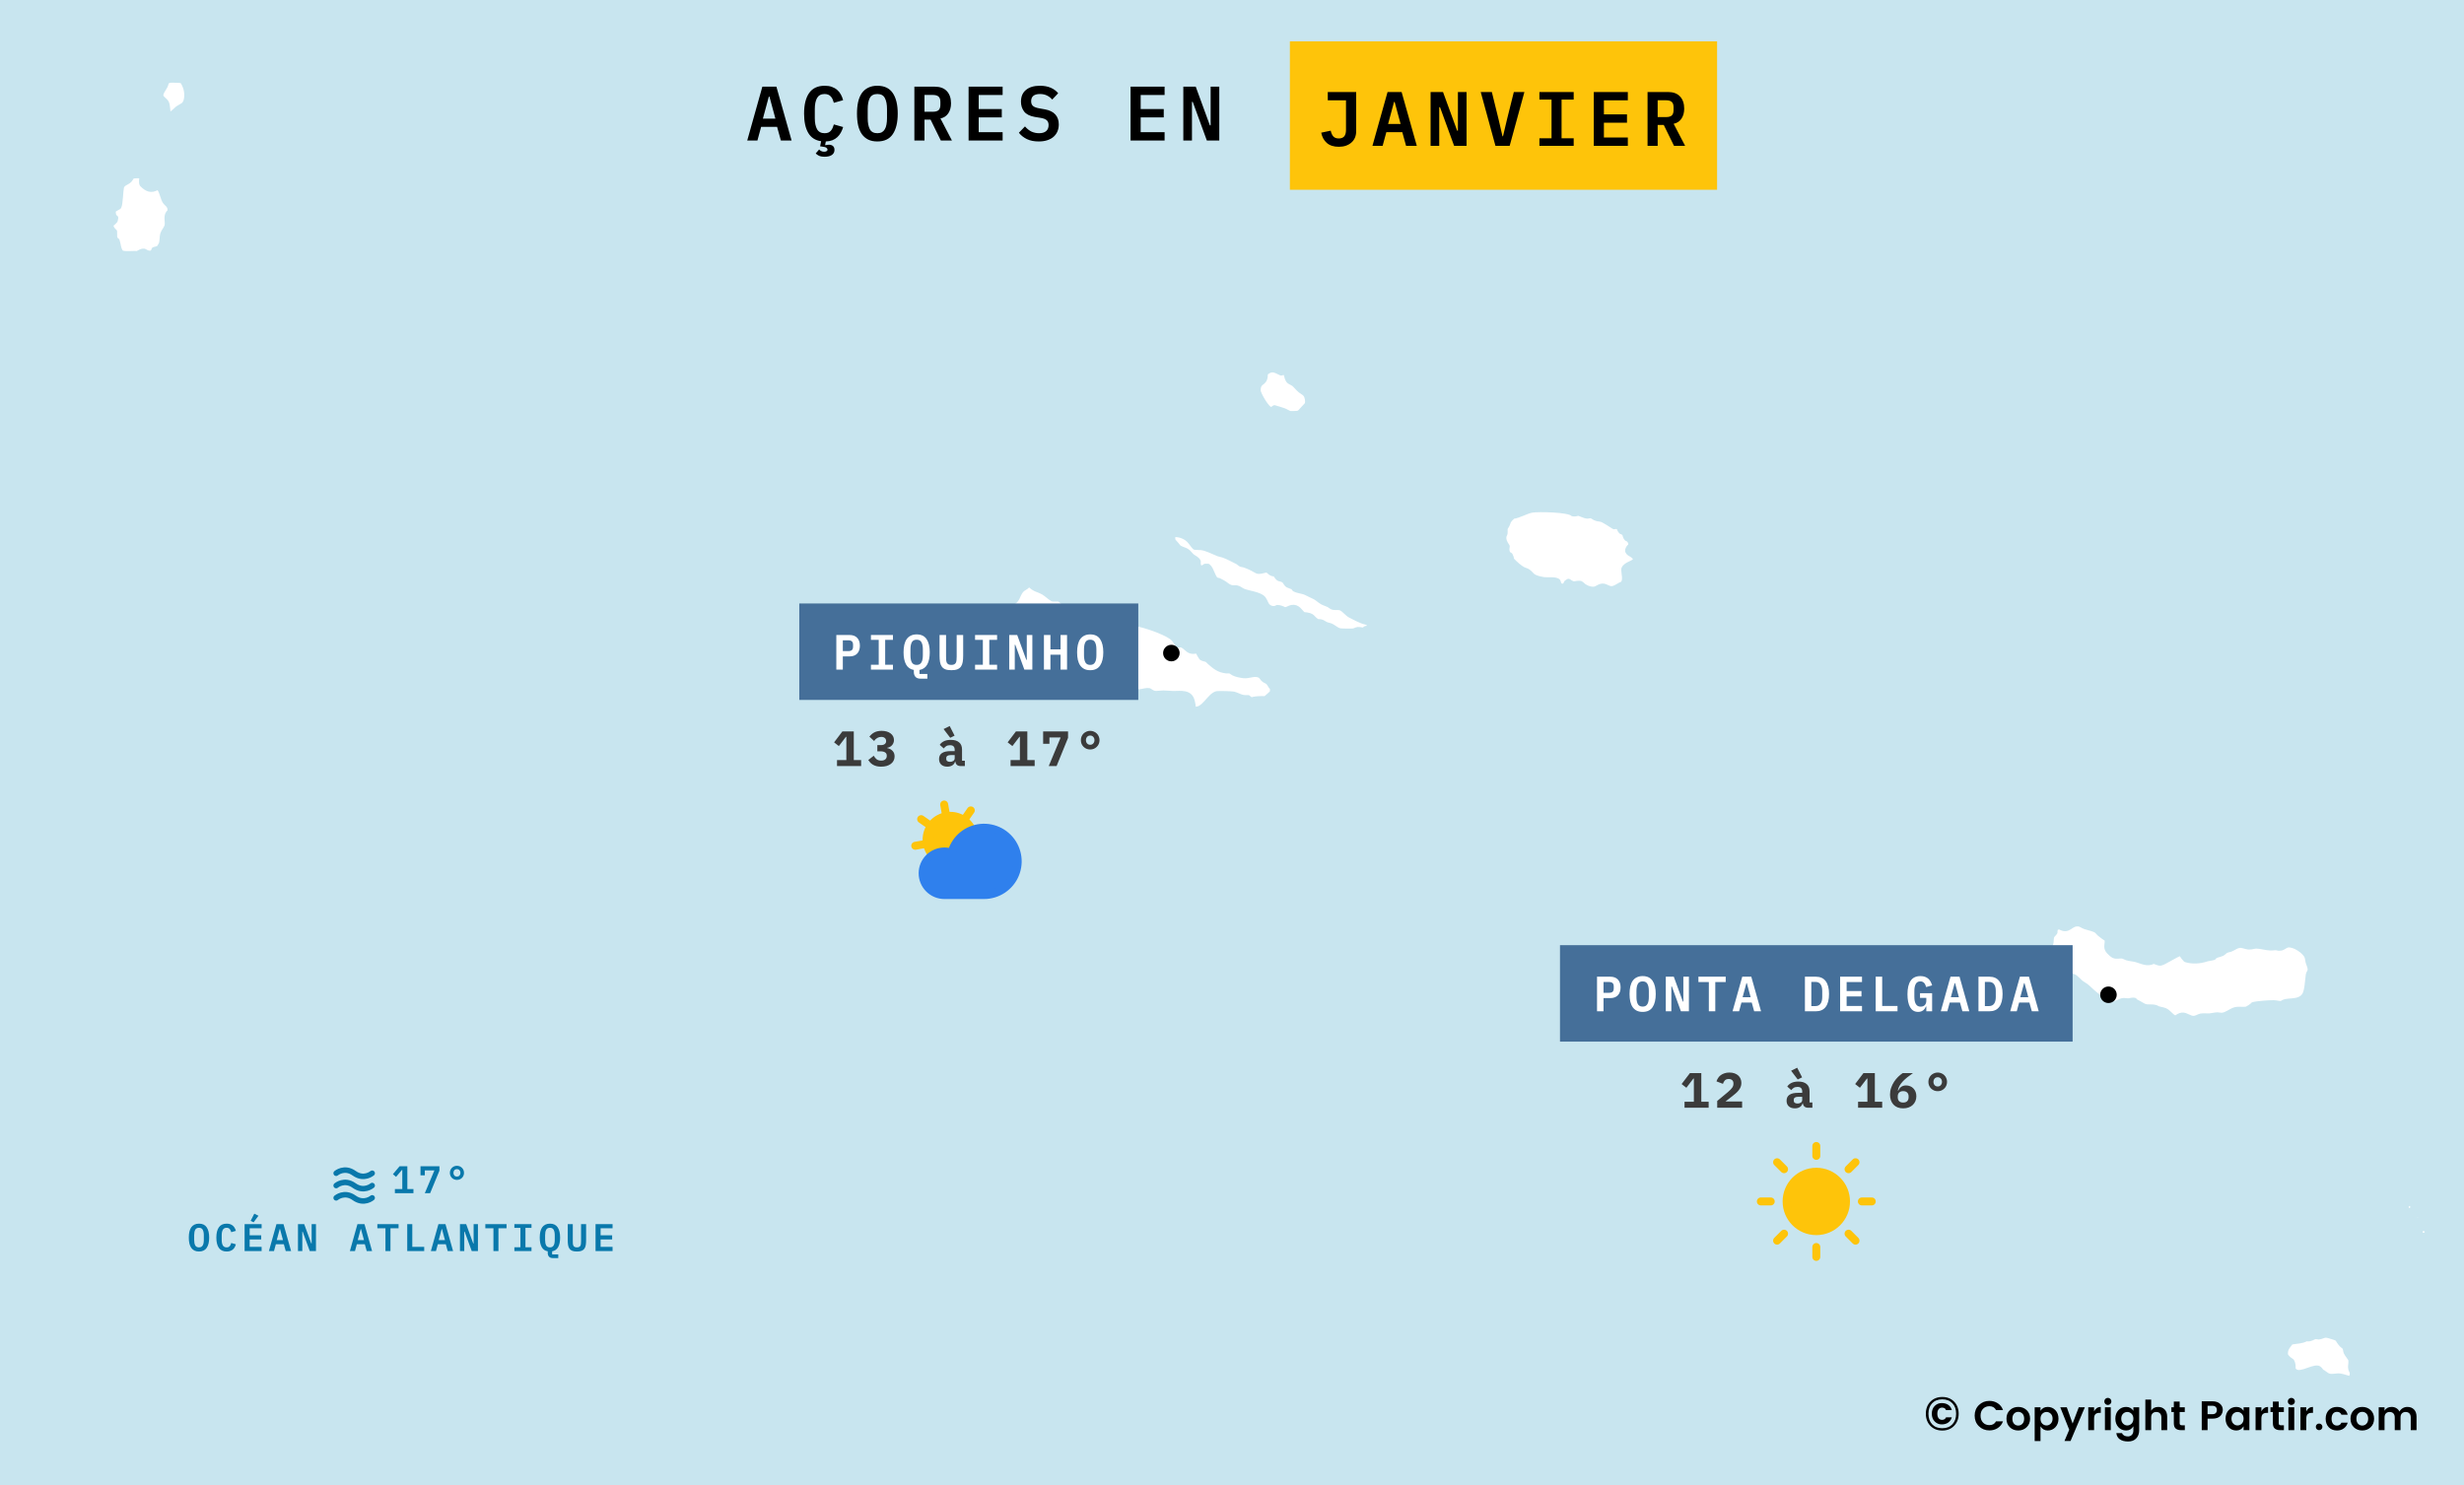 <svg width="894" height="539" viewBox="0 0 894 539" fill="none" xmlns="http://www.w3.org/2000/svg">
<rect x="0" y="0" width="894" height="539" fill="#333333" stroke="none"/>
<g clip-path="url(#clip0_3788_32976)">
<path d="M894 0H0V539H894V0Z" fill="#C8E5EF"/>
<path fill-rule="evenodd" clip-rule="evenodd" d="M829.148 491.779C829.679 492.728 830.494 493.462 831.429 494.002C831.899 494.719 832.001 495.896 831.885 496.72C833.46 500.276 838.646 496.051 841.045 496.572C841.459 496.741 841.962 497.287 842.109 497.708C843.113 498.158 843.937 499.142 844.959 499.437C846.28 499.819 847.702 499.237 849.065 499.437C850.231 499.609 851.483 500.134 852.675 500.376L853.283 499.833C853.48 499.27 853.585 498.551 853.55 497.955C852.389 496.196 853.232 495.276 853.017 493.558C852.928 492.839 851.615 491.52 851.307 490.741C851.088 490.189 851.131 489.507 850.813 488.963C850.531 488.48 849.981 488.261 849.635 487.876C847.778 485.808 849.111 485.837 845.834 484.911C845.208 484.734 844.597 484.483 843.933 484.467C842.931 484.441 842.179 485.084 841.235 485.109C840.928 485.117 840.548 484.936 840.246 484.961C839.019 485.062 838.512 486.062 836.674 485.751C835.539 486.614 832.664 486.661 831.163 486.986C829.867 488.753 828.967 489.426 829.148 491.779Z" fill="white" stroke="#C8E5EF" stroke-width="1.984" stroke-miterlimit="3.864" stroke-linejoin="round"/>
<path fill-rule="evenodd" clip-rule="evenodd" d="M745.984 336.486C745.654 336.919 745.476 337.783 745.528 338.314C745.249 338.771 744.694 339.177 744.464 339.598C743.981 340.483 744.283 341.674 743.969 342.563C743.912 342.727 743.563 343.073 743.475 343.255C742.743 344.778 743.416 346.23 744.045 347.652C745.831 348.771 747.238 350.657 748.797 352.05C749.545 352.719 750.482 353.561 751.343 354.075C751.8 354.348 752.49 354.462 752.902 354.767C753.487 355.202 754.12 355.94 754.688 356.447C755.478 357.153 756.537 357.611 757.31 358.325C759.37 360.225 762.55 363.265 765.254 364.106C767.667 364.856 769.043 363.248 770.385 363.167C771.036 363.127 771.759 363.335 772.4 363.266C773.128 363.187 773.614 362.919 774.414 363.068C774.786 363.619 775.441 363.856 776.01 364.138C776.984 364.62 777.685 365.302 778.823 365.44C779.881 365.567 781.101 365.38 782.13 365.687C782.386 365.763 782.636 365.99 782.89 366.082C783.744 366.392 784.7 366.445 785.551 366.823C786.897 367.422 788.123 369.47 789.465 369.59C790.051 369.08 790.883 368.54 791.67 368.453C793.231 368.281 794.364 369.763 796.041 369.639C796.96 369.572 797.686 368.987 798.549 368.799L799.234 368.734C800.006 368.659 800.795 368.809 801.59 368.75C802.356 368.694 803.078 368.493 803.833 368.421L804.517 368.355C805.081 368.37 805.589 368.538 806.189 368.503C807.839 368.406 809.193 367.103 810.712 366.576C812.065 366.107 813.519 366.504 814.893 366.329C815.427 366.261 817.207 365.117 817.515 364.649C818.889 364.249 823.521 363.922 824.965 363.957C826.007 363.982 826.931 364.362 828.006 364.204C829.446 362.592 834.107 364.33 836.178 361.19C837.167 359.69 837.311 355.639 837.584 353.746C837.684 353.054 838.286 352.683 838.268 351.753C838.253 350.938 837.728 349.876 837.508 349.085C837.343 348.492 837.34 347.777 837.128 347.208C836.336 345.086 832.326 342.506 830.058 342.86C829.262 342.984 828.48 343.713 827.778 343.946L827.119 344.013C826.681 344.056 826.896 344.073 826.473 343.963C825.495 343.709 824.787 343.97 823.825 343.946C822.159 343.906 820.454 343.302 818.77 343.255C817.859 343.229 816.983 343.623 816.071 343.601C814.714 343.568 813.62 342.763 812.232 343.057C811.143 343.288 810.2 344.066 809.192 344.441C808.806 344.584 808.396 344.59 808.001 344.754L807.443 344.984C806.996 345.275 806.715 345.699 806.189 345.972C805.247 346.463 803.733 346.425 803.148 347.405C802.255 347.697 801.293 347.712 800.412 347.998C798.069 348.759 795.48 348.925 793.076 348.196C792.566 347.563 791.878 346.984 791.67 346.17L790.681 346.022C789.172 346.58 784.829 349.336 783.954 349.431C782.934 349.541 782.169 348.78 781.141 348.789C779.258 350.006 776.933 348.685 775.098 348.196C773.976 347.897 772.757 347.85 771.64 347.504C771.111 347.34 770.52 346.919 769.967 346.862C768.983 346.759 767.923 347.156 766.926 346.713C766.456 346.505 765.541 345.629 765.178 345.231C763.751 343.661 765.014 342.404 764.494 340.735C763.623 340.18 762.624 339.473 761.834 338.808C761.441 338.478 761.101 337.959 760.693 337.672C759.668 336.948 757.67 336.623 756.474 336.189C755.624 335.881 754.968 335.251 754.004 335.201C750.95 335.042 750.626 338.274 747.352 336.288L745.984 336.486Z" fill="white" stroke="#C8E5EF" stroke-width="1.984" stroke-miterlimit="3.864" stroke-linejoin="round"/>
<path fill-rule="evenodd" clip-rule="evenodd" d="M546.783 198.289C546.533 199.412 546.614 201.034 547.885 201.5C548.166 201.993 548.36 202.667 548.417 203.229C549.536 204.432 551.36 206.169 552.864 206.836C553.449 207.097 553.861 207.143 554.422 207.528C555.123 208.009 555.596 208.762 556.247 209.208C557.218 209.875 558.793 210.182 559.933 210.394C561.186 210.627 564.439 210.141 565.255 211.036C565.374 211.543 565.571 212.046 565.787 212.519C566.302 212.746 567.055 212.841 567.611 212.766C567.96 212.458 568.257 211.911 568.409 211.481L569.093 211.036C571.357 212.672 571.337 211.555 573.388 211.777C573.922 212.052 574.219 212.499 574.681 212.815C575.795 213.58 577.657 214.207 578.938 213.754C579.755 213.464 580.443 212.812 581.332 212.766C582.702 212.694 583.456 213.77 584.753 213.704C586.247 213.628 587.404 212.393 588.744 211.975C590.149 210.68 589.141 208.118 589.238 206.491C590.001 204.573 593.304 204.567 593.533 202.933C592.979 201.108 591.084 201.156 590.644 200.018C590.514 199.295 591.061 198.568 591.632 198.19L591.822 197.251C591.688 196.749 591.394 196.17 591.062 195.769L590.264 195.374C589.917 195.022 589.634 194.28 589.618 193.792C589.363 193.388 588.713 192.956 588.25 192.853C587.886 192.486 587.568 191.831 587.489 191.322C587.067 190.976 586.123 190.912 585.627 191.075C585.027 190.617 581.958 188.736 581.332 188.506C580.447 188.181 579.531 188.322 578.633 187.814C578.095 187.508 577.719 187.108 577.037 187.072C576.715 187.056 576.333 187.237 576.011 187.221C574.844 187.161 573.629 186.362 572.476 186.134C572.031 186.423 571.155 186.499 570.652 186.381C569.311 184.867 558.087 184.65 555.867 185.047C553.507 185.468 551.218 187.039 548.873 187.32C548.531 187.747 548.078 188.055 547.733 188.456L547.429 188.917C547.369 189.007 547.32 189.05 547.277 189.148C546.971 189.837 546.876 190.348 546.44 191.009L546.136 191.47C545.892 192.166 546.106 192.957 545.984 193.644C545.939 193.899 545.707 194.178 545.642 194.435C545.287 195.858 545.979 197.145 546.783 198.289Z" fill="white" stroke="#C8E5EF" stroke-width="1.984" stroke-miterlimit="3.864" stroke-linejoin="round"/>
<path fill-rule="evenodd" clip-rule="evenodd" d="M458.984 135.44C459.211 139.363 456.895 138.047 456.476 140.776C456.458 140.892 456.388 141.721 456.4 141.814C456.571 143.188 459.648 148.598 461.074 148.731C461.512 148.628 462.086 148.367 462.405 148.039C463.497 148.362 464.679 148.705 465.75 149.077C466.497 149.336 467.415 150.015 468.144 150.164H468.904C471.862 150.164 471.357 149.936 473.085 148.138C473.374 147.838 474.192 147.046 474.339 146.705C474.738 145.784 474.393 143.879 473.769 143.099C473.24 142.436 472.434 142.097 471.793 141.567C470.97 140.885 470.336 139.975 469.512 139.294C468.852 138.747 467.94 138.633 467.46 137.91C466.958 137.153 466.966 136.155 466.548 135.341L465.75 135.045L464.837 135.292C462.437 134.11 461.282 133.371 458.984 135.44Z" fill="white" stroke="#C8E5EF" stroke-width="1.984" stroke-miterlimit="3.864" stroke-linejoin="round"/>
<path fill-rule="evenodd" clip-rule="evenodd" d="M425.575 193.94C425.166 196.455 425.561 196.175 426.944 197.844C427.434 198.436 427.333 198.555 428.084 198.98C428.847 199.413 429.729 199.583 430.478 200.018C431.428 200.571 431.817 201.479 432.645 202.077C433.337 202.577 434.365 202.987 434.697 203.822C434.601 204.375 434.712 205.322 435.039 205.799L435.761 206.244C436.271 206.176 436.935 205.899 437.32 205.552H438.232C439.559 206.543 440.013 209.838 441.273 210.493C441.535 210.629 441.944 210.622 442.223 210.74C442.674 210.931 443.257 211.291 443.705 211.53C444.429 211.916 445.034 212.528 445.758 212.914C445.968 213.026 446.329 213.197 446.556 213.26C447.271 213.458 447.986 213.301 448.684 213.408C449.57 213.543 450.215 214.227 450.965 214.544C452.904 215.365 456.023 215.593 457.806 216.817C458.752 217.466 459.006 218.779 459.593 219.633C460.426 220.847 462.216 221.342 463.469 220.523C464.395 220.567 465.29 220.913 466.092 221.363C467.131 221.334 467.76 220.704 468.677 220.523C470.791 220.105 471.594 222.034 472.82 223.092C476.963 223.414 475.531 224.308 478.103 225.711C479.774 225.485 480.116 226.349 481.409 226.798C481.995 227.001 482.551 227.027 483.12 227.341C484.075 227.869 484.945 228.703 486.046 228.972C486.574 229.1 490.376 229.148 490.949 229.071C491.522 228.993 492.163 228.57 492.698 228.527C493.363 228.473 494.181 228.754 494.902 228.725L495.473 228.181L496.271 228.033L497.069 228.428L497.525 228.181L497.411 227.144C497.095 226.812 496.679 226.255 496.309 226.007C495.817 225.679 495.144 225.603 494.598 225.414C493.456 225.018 491.041 223.831 489.961 223.24C488.755 222.58 487.887 221.288 486.73 220.671C485.788 220.168 484.648 220.52 483.69 220.325C483.186 220.222 482.688 219.727 482.246 219.485C481.492 219.073 480.61 218.852 479.851 218.448C478.887 217.933 478.079 217.072 477.115 216.57C476.11 216.048 475.053 215.63 474.036 215.088C472.705 214.378 471.049 214.423 469.703 213.704L469.247 213.013C466.995 212.069 467.424 212.785 465.978 210.591C463.943 209.453 464.336 210.803 462.671 208.17C460.992 208.304 460.869 207.317 459.707 206.787C458.708 206.81 457.755 207.281 456.78 207.281C456.302 207.281 455.91 207.086 455.526 206.836C454.479 206.157 452.499 205.297 451.307 204.91C451.035 204.821 450.655 204.866 450.395 204.761C449.94 204.578 449.489 204.056 449.026 203.822C447.349 202.974 445.683 202.05 443.895 201.401C443.311 201.189 442.643 201.132 442.071 200.907C440.181 200.164 437.745 198.829 435.724 198.634C435.003 198.565 434.287 198.649 433.557 198.536C432.799 197.747 432.193 196.732 431.504 196.016C430.039 194.491 427.604 193.712 425.575 193.94Z" fill="white" stroke="#C8E5EF" stroke-width="1.984" stroke-miterlimit="3.864" stroke-linejoin="round"/>
<path fill-rule="evenodd" clip-rule="evenodd" d="M406.382 251.7C408.076 252.242 409.671 250.255 411.437 250.415C413.158 251.998 415.135 250.38 416.987 250.712C419.005 252.313 419.937 251.552 422.155 251.552C423.318 251.552 424.493 251.749 425.678 251.749C428.431 251.749 431.681 251.105 432.494 254.45C432.692 255.265 432.892 255.983 432.798 256.838L433.368 257.382C436.81 258.008 438.818 252.514 441.502 251.799C441.943 251.682 447.044 251.821 447.507 251.947C449.57 252.506 450.257 253.428 452.828 253.231C453.101 253.619 453.805 253.988 454.273 254.022C455.713 253.525 457.652 253.585 459.176 253.627C459.728 253.14 461.162 251.928 461.57 251.502C461.812 250.985 461.829 250.06 461.646 249.526C460.967 248.98 460.789 248.128 460.202 247.55C459.799 247.153 459.204 247.016 458.758 246.71C458.037 246.215 457.856 245.356 457.009 244.98C455.051 244.111 453.166 245.361 451.232 245.128C450.131 244.996 448.567 244.715 447.583 244.19C447.124 243.945 446.677 243.495 446.139 243.399C445.786 243.336 445.358 243.442 444.999 243.399C442.221 243.065 440.976 242.005 438.993 240.287C438.587 239.934 438.265 239.46 437.739 239.249C437.149 239.011 436.575 239.019 435.991 238.656C435.535 237.981 435.094 237.283 434.774 236.531L433.976 236.136C430.521 237.156 430.349 233.246 427.401 234.061C426.826 233.049 426.052 231.762 425.082 231.096C422.027 229 415.487 226.797 411.817 226.155C409.706 225.786 408.119 226.785 406.002 226.057C405.39 226.17 404.877 226.575 404.33 226.699C403.72 226.837 402.994 226.553 402.391 226.6C399.721 226.809 396.896 229.36 395.246 231.244C394.772 231.786 395.058 235.796 395.398 236.581C395.616 237.086 396.092 237.478 396.234 238.063C396.402 238.754 396.181 239.463 396.234 240.138C396.325 241.296 397.099 241.413 397.488 242.312C398.008 243.513 397.817 244.464 398.743 245.623C399.465 246.527 400.598 246.835 401.365 247.599C401.545 247.779 401.639 248.115 401.821 248.291C402.725 249.162 404.363 249.504 405.318 250.465C405.706 250.856 405.919 251.338 406.382 251.7Z" fill="white" stroke="#C8E5EF" stroke-width="1.984" stroke-miterlimit="3.864" stroke-linejoin="round"/>
<path fill-rule="evenodd" clip-rule="evenodd" d="M373.541 211.975C372.807 212.154 372.712 212.57 372.211 212.913C371.426 213.452 370.918 213.607 370.273 214.445C369.017 216.077 369.172 218.148 366.662 218.843C365.985 219.03 364.108 219.059 363.393 218.991C362.433 218.898 361.496 218.408 360.543 218.299C358.612 218.079 356.364 218.98 356.59 221.264C357.118 222.363 359.633 223.672 360.809 223.882C361.116 223.937 361.546 223.889 361.835 223.981C362.738 224.268 362.977 225.071 364.192 225.019L364.761 224.376L365.56 224.525C366.187 225.366 366.462 226.054 366.852 227.011C366.998 227.369 367.281 227.607 367.422 227.934C367.913 229.068 367.53 230.972 367.574 232.232L368.106 232.825L368.905 232.924C369.241 232.702 369.6 232.495 369.969 232.331C370.353 232.625 371.811 233.391 372.249 233.468C373 233.599 373.568 233.321 374.264 233.22C375.387 233.058 376.399 233.445 377.494 233.418C378.45 233.395 379.588 232.97 380.535 233.072C380.927 233.115 381.705 233.577 381.979 233.863C382.936 233.955 384.059 234.211 384.982 233.863L385.514 233.221C385.063 233.268 384.347 233.002 384.032 232.677C383.249 231.238 383.359 228.743 385.134 228.033C386.248 227.587 386.836 228.82 389.315 227.687C389.511 227.195 389.463 226.352 389.315 225.859C388.81 225.197 388.032 224.901 387.49 224.278C387.239 223.314 387.596 222.349 387.377 221.363L387.795 220.671C387.736 220.535 387.522 219.971 387.453 219.88L387.022 219.551C386.102 218.847 385.265 217.917 384.298 217.311H381.979C380.791 216.648 379.879 215.618 378.711 214.939C376.478 213.641 375.735 214.114 373.541 211.975Z" fill="white" stroke="#C8E5EF" stroke-width="1.984" stroke-miterlimit="3.864" stroke-linejoin="round"/>
<path fill-rule="evenodd" clip-rule="evenodd" d="M51.65 64.092C50.947 63.48 48.719 63.721 47.849 63.895C47.609 64.31 47.302 64.938 46.975 65.278C45.966 66.328 44.304 66.407 43.972 68.045C43.69 69.442 43.591 74.073 43.06 75.012C42.413 75.49 41.467 75.728 41.046 76.445C40.924 77.276 41.092 78.611 41.92 79.063L41.73 80.002C41.442 80.414 40.963 80.857 40.514 81.089L40.172 81.929C40.282 82.754 40.856 83.549 41.502 84.054C41.624 85.264 41.133 86.572 42.414 87.364C42.939 88.828 42.822 90.474 43.934 91.712C44.99 92.448 48.344 91.927 49.826 92.107C50.665 91.734 51.315 91.124 52.297 91.218C53.089 91.712 54.004 92.144 54.957 91.909L55.641 91.416L55.945 90.625C56.562 90.488 57.18 90.306 57.77 90.081C57.956 89.523 58.368 89.103 58.568 88.599C59.023 87.45 58.766 85.946 59.214 84.745C59.593 83.729 60.552 82.836 60.734 81.682C60.963 80.233 60.044 77.938 61.646 76.939C61.861 76.374 61.782 75.662 61.57 75.111C61.212 74.179 60.543 73.9 60.012 73.183C59.158 72.03 58.987 69.796 57.884 68.292L57.047 67.946C54.819 69.321 53.26 68.534 51.612 66.859C51.262 66.242 51.478 64.719 51.65 64.092Z" fill="white" stroke="#C8E5EF" stroke-width="1.984" stroke-miterlimit="3.864" stroke-linejoin="round"/>
<path fill-rule="evenodd" clip-rule="evenodd" d="M60.809 29.308L60.239 29.901C60.038 31.883 58.224 32.873 58.262 34.842C58.629 35.961 59.872 36.379 60.353 37.411C60.757 38.278 60.805 40.448 60.961 41.513L61.721 41.612C62.959 41.066 63.368 40.393 64.344 39.586C65.013 39.032 65.809 38.731 66.472 38.252C68.359 36.889 68.031 32.906 67.156 31.087C66.846 30.443 66.484 29.276 65.636 29.16C64.598 29.019 63.42 29.06 62.367 29.012C61.871 28.99 61.269 29.134 60.809 29.308Z" fill="white" stroke="#C8E5EF" stroke-width="1.984" stroke-miterlimit="3.864" stroke-linejoin="round"/>
<path fill-rule="evenodd" clip-rule="evenodd" d="M874.093 437.437C873.445 437.48 873.358 438.215 873.79 438.43C874.222 438.646 874.827 438.69 874.913 438.215C875 437.739 874.74 437.394 874.093 437.437Z" fill="white" stroke="#C8E5EF" stroke-width="1.984" stroke-miterlimit="3.864" stroke-linejoin="round"/>
<path fill-rule="evenodd" clip-rule="evenodd" d="M877.33 440.98C876.768 440.98 876.035 442.535 876.855 442.751C877.675 442.967 877.891 440.98 877.33 440.98Z" fill="white" stroke="#C8E5EF" stroke-width="1.984" stroke-miterlimit="3.864" stroke-linejoin="round"/>
<path fill-rule="evenodd" clip-rule="evenodd" d="M879.014 446.507C878.755 446.766 878.668 447.155 878.884 447.414C879.1 447.673 879.186 447.888 879.618 447.587C880.05 447.284 880.05 447.068 879.834 446.723C879.618 446.377 879.273 446.248 879.014 446.507Z" fill="white" stroke="#C8E5EF" stroke-width="1.984" stroke-miterlimit="3.864" stroke-linejoin="round"/>
<path d="M704.698 506.964C706.466 506.964 707.9 507.531 708.999 508.664C710.098 509.797 710.648 511.259 710.648 513.05C710.648 514.829 710.093 516.291 708.982 517.436C707.883 518.569 706.455 519.136 704.698 519.136C702.941 519.136 701.508 518.569 700.397 517.436C699.298 516.291 698.748 514.829 698.748 513.05C698.748 511.259 699.298 509.797 700.397 508.664C701.508 507.531 702.941 506.964 704.698 506.964ZM704.698 507.814C703.157 507.814 701.933 508.29 701.026 509.242C700.131 510.183 699.683 511.452 699.683 513.05C699.683 514.637 700.131 515.912 701.026 516.875C701.933 517.827 703.157 518.303 704.698 518.303C706.239 518.303 707.463 517.827 708.37 516.875C709.277 515.912 709.73 514.637 709.73 513.05C709.73 511.452 709.277 510.183 708.37 509.242C707.463 508.29 706.239 507.814 704.698 507.814ZM708.166 514.359C707.951 515.13 707.526 515.747 706.891 516.212C706.268 516.677 705.463 516.909 704.477 516.909C703.502 516.909 702.664 516.558 701.961 515.855C701.258 515.141 700.907 514.2 700.907 513.033C700.907 511.866 701.253 510.931 701.944 510.228C702.647 509.525 703.491 509.174 704.477 509.174C705.474 509.174 706.285 509.401 706.908 509.854C707.531 510.296 707.951 510.919 708.166 511.724H706.075C705.848 511.123 705.367 510.823 704.63 510.823C704.097 510.823 703.678 511.021 703.372 511.418C703.066 511.803 702.913 512.342 702.913 513.033C702.913 513.724 703.066 514.268 703.372 514.665C703.678 515.062 704.097 515.26 704.63 515.26C705.321 515.26 705.803 514.96 706.075 514.359H708.166ZM717.996 517.575C716.966 516.565 716.451 515.285 716.451 513.735C716.451 512.185 716.966 510.905 717.996 509.895C719.036 508.885 720.306 508.38 721.806 508.38C722.946 508.38 723.956 508.67 724.836 509.25C725.726 509.83 726.361 510.645 726.741 511.695H724.206C723.736 510.775 722.936 510.315 721.806 510.315C720.856 510.315 720.081 510.63 719.481 511.26C718.891 511.88 718.596 512.71 718.596 513.75C718.596 514.78 718.891 515.61 719.481 516.24C720.081 516.86 720.856 517.17 721.806 517.17C722.926 517.17 723.726 516.71 724.206 515.79H726.741C726.361 516.84 725.726 517.655 724.836 518.235C723.956 518.805 722.946 519.09 721.806 519.09C720.296 519.09 719.026 518.585 717.996 517.575ZM732.254 517.335C732.844 517.335 733.349 517.12 733.769 516.69C734.199 516.25 734.414 515.635 734.414 514.845C734.414 514.045 734.204 513.43 733.784 513C733.364 512.57 732.854 512.355 732.254 512.355C731.664 512.355 731.164 512.57 730.754 513C730.344 513.43 730.139 514.045 730.139 514.845C730.139 515.645 730.344 516.26 730.754 516.69C731.164 517.12 731.664 517.335 732.254 517.335ZM729.209 517.935C728.399 517.145 727.994 516.11 727.994 514.83C727.994 513.55 728.404 512.52 729.224 511.74C730.044 510.96 731.059 510.57 732.269 510.57C733.489 510.57 734.509 510.96 735.329 511.74C736.149 512.52 736.559 513.55 736.559 514.83C736.559 516.11 736.144 517.145 735.314 517.935C734.494 518.725 733.474 519.12 732.254 519.12C731.034 519.12 730.019 518.725 729.209 517.935ZM744.067 516.63C744.507 516.19 744.727 515.59 744.727 514.83C744.727 514.07 744.507 513.475 744.067 513.045C743.637 512.615 743.127 512.4 742.537 512.4C741.947 512.4 741.432 512.62 740.992 513.06C740.562 513.49 740.347 514.085 740.347 514.845C740.347 515.605 740.562 516.205 740.992 516.645C741.432 517.075 741.947 517.29 742.537 517.29C743.127 517.29 743.637 517.07 744.067 516.63ZM740.347 511.98C740.937 511.04 741.802 510.57 742.942 510.57C744.082 510.57 745.022 510.97 745.762 511.77C746.502 512.56 746.872 513.585 746.872 514.845C746.872 516.095 746.502 517.12 745.762 517.92C745.022 518.72 744.087 519.12 742.957 519.12C741.837 519.12 740.967 518.615 740.347 517.605V522.96H738.232V510.69H740.347V511.98ZM750.765 518.85L747.51 510.69H749.88L751.995 516.6L754.23 510.69H756.435L751.245 522.93H749.04L750.765 518.85ZM759.786 510.69V512.16C760.346 511.1 761.156 510.57 762.216 510.57V512.73H761.691C761.061 512.73 760.586 512.89 760.266 513.21C759.946 513.52 759.786 514.06 759.786 514.83V519H757.671V510.69H759.786ZM766.061 508.575C766.061 508.935 765.936 509.24 765.686 509.49C765.436 509.74 765.131 509.865 764.771 509.865C764.421 509.865 764.121 509.74 763.871 509.49C763.621 509.24 763.496 508.935 763.496 508.575C763.496 508.215 763.621 507.91 763.871 507.66C764.121 507.41 764.421 507.285 764.771 507.285C765.131 507.285 765.436 507.41 765.686 507.66C765.936 507.91 766.061 508.215 766.061 508.575ZM763.721 519V510.69H765.836V519H763.721ZM768.611 517.92C767.871 517.11 767.501 516.08 767.501 514.83C767.501 513.58 767.871 512.56 768.611 511.77C769.351 510.97 770.291 510.57 771.431 510.57C772.571 510.57 773.441 511.04 774.041 511.98V510.69H776.141V519.06C776.141 520.25 775.791 521.22 775.091 521.97C774.391 522.73 773.406 523.11 772.136 523.11C770.876 523.11 769.871 522.845 769.121 522.315C768.381 521.795 767.961 521.05 767.861 520.08H769.931C770.061 520.45 770.311 520.74 770.681 520.95C771.051 521.17 771.516 521.28 772.076 521.28C772.636 521.28 773.101 521.095 773.471 520.725C773.851 520.355 774.041 519.8 774.041 519.06V517.605C773.411 518.615 772.536 519.12 771.416 519.12C770.296 519.12 769.361 518.72 768.611 517.92ZM773.381 516.645C773.821 516.205 774.041 515.605 774.041 514.845C774.041 514.085 773.821 513.49 773.381 513.06C772.941 512.62 772.426 512.4 771.836 512.4C771.246 512.4 770.731 512.615 770.291 513.045C769.861 513.475 769.646 514.07 769.646 514.83C769.646 515.59 769.866 516.19 770.306 516.63C770.746 517.07 771.256 517.29 771.836 517.29C772.426 517.29 772.941 517.075 773.381 516.645ZM780.499 507.9V511.935C781.029 511.025 781.889 510.57 783.079 510.57C784.029 510.57 784.804 510.885 785.404 511.515C786.004 512.135 786.304 513 786.304 514.11V519H784.204V514.41C784.204 513.76 784.039 513.265 783.709 512.925C783.379 512.575 782.929 512.4 782.359 512.4C781.789 512.4 781.334 512.575 780.994 512.925C780.664 513.265 780.499 513.76 780.499 514.41V519H778.384V507.9H780.499ZM791.702 517.23H792.707V519H791.372C790.522 519 789.867 518.805 789.407 518.415C788.947 518.025 788.717 517.38 788.717 516.48V512.415H787.832V510.69H788.717V508.635H790.832V510.69H792.692V512.415H790.832V516.48C790.832 516.75 790.897 516.945 791.027 517.065C791.157 517.175 791.382 517.23 791.702 517.23ZM805.688 513.75C805.418 514.08 805.023 514.345 804.503 514.545C803.993 514.735 803.393 514.83 802.703 514.83H800.963V519H798.848V508.53H802.703C803.913 508.53 804.843 508.835 805.493 509.445C806.153 510.045 806.483 510.755 806.483 511.575C806.483 512.395 806.218 513.12 805.688 513.75ZM800.963 513.21H802.703C803.233 513.21 803.638 513.075 803.918 512.805C804.198 512.525 804.338 512.15 804.338 511.68C804.338 511.21 804.198 510.84 803.918 510.57C803.638 510.29 803.233 510.15 802.703 510.15H800.963V513.21ZM813.371 516.645C813.811 516.205 814.031 515.605 814.031 514.845C814.031 514.085 813.811 513.49 813.371 513.06C812.931 512.62 812.416 512.4 811.826 512.4C811.236 512.4 810.721 512.615 810.281 513.045C809.851 513.475 809.636 514.07 809.636 514.83C809.636 515.59 809.856 516.19 810.296 516.63C810.736 517.07 811.246 517.29 811.826 517.29C812.416 517.29 812.931 517.075 813.371 516.645ZM808.601 517.92C807.861 517.11 807.491 516.08 807.491 514.83C807.491 513.58 807.861 512.56 808.601 511.77C809.341 510.97 810.281 510.57 811.421 510.57C812.561 510.57 813.431 511.04 814.031 511.98V510.69H816.131V519H814.031V517.605C813.401 518.615 812.526 519.12 811.406 519.12C810.286 519.12 809.351 518.72 808.601 517.92ZM820.489 510.69V512.16C821.049 511.1 821.859 510.57 822.919 510.57V512.73H822.394C821.764 512.73 821.289 512.89 820.969 513.21C820.649 513.52 820.489 514.06 820.489 514.83V519H818.374V510.69H820.489ZM827.649 517.23H828.654V519H827.319C826.469 519 825.814 518.805 825.354 518.415C824.894 518.025 824.664 517.38 824.664 516.48V512.415H823.779V510.69H824.664V508.635H826.779V510.69H828.639V512.415H826.779V516.48C826.779 516.75 826.844 516.945 826.974 517.065C827.104 517.175 827.329 517.23 827.649 517.23ZM832.638 508.575C832.638 508.935 832.513 509.24 832.263 509.49C832.013 509.74 831.708 509.865 831.348 509.865C830.998 509.865 830.698 509.74 830.448 509.49C830.198 509.24 830.073 508.935 830.073 508.575C830.073 508.215 830.198 507.91 830.448 507.66C830.698 507.41 830.998 507.285 831.348 507.285C831.708 507.285 832.013 507.41 832.263 507.66C832.513 507.91 832.638 508.215 832.638 508.575ZM830.298 519V510.69H832.413V519H830.298ZM836.778 510.69V512.16C837.338 511.1 838.148 510.57 839.208 510.57V512.73H838.683C838.053 512.73 837.578 512.89 837.258 513.21C836.938 513.52 836.778 514.06 836.778 514.83V519H834.663V510.69H836.778ZM842.633 517.8C842.633 518.14 842.513 518.425 842.273 518.655C842.043 518.885 841.758 519 841.418 519C841.088 519 840.808 518.885 840.578 518.655C840.348 518.425 840.233 518.14 840.233 517.8C840.233 517.46 840.348 517.175 840.578 516.945C840.808 516.715 841.088 516.6 841.418 516.6C841.758 516.6 842.043 516.715 842.273 516.945C842.513 517.175 842.633 517.46 842.633 517.8ZM844.945 517.95C844.185 517.17 843.805 516.135 843.805 514.845C843.805 513.555 844.185 512.52 844.945 511.74C845.705 510.96 846.69 510.57 847.9 510.57C848.91 510.57 849.755 510.815 850.435 511.305C851.115 511.795 851.57 512.49 851.8 513.39H849.52C849.25 512.7 848.71 512.355 847.9 512.355C847.29 512.355 846.81 512.58 846.46 513.03C846.12 513.47 845.95 514.075 845.95 514.845C845.95 515.615 846.12 516.225 846.46 516.675C846.81 517.115 847.29 517.335 847.9 517.335C848.7 517.335 849.24 516.985 849.52 516.285H851.8C851.56 517.155 851.095 517.845 850.405 518.355C849.725 518.865 848.89 519.12 847.9 519.12C846.69 519.12 845.705 518.73 844.945 517.95ZM857.074 517.335C857.664 517.335 858.169 517.12 858.589 516.69C859.019 516.25 859.234 515.635 859.234 514.845C859.234 514.045 859.024 513.43 858.604 513C858.184 512.57 857.674 512.355 857.074 512.355C856.484 512.355 855.984 512.57 855.574 513C855.164 513.43 854.959 514.045 854.959 514.845C854.959 515.645 855.164 516.26 855.574 516.69C855.984 517.12 856.484 517.335 857.074 517.335ZM854.029 517.935C853.219 517.145 852.814 516.11 852.814 514.83C852.814 513.55 853.224 512.52 854.044 511.74C854.864 510.96 855.879 510.57 857.089 510.57C858.309 510.57 859.329 510.96 860.149 511.74C860.969 512.52 861.379 513.55 861.379 514.83C861.379 516.11 860.964 517.145 860.134 517.935C859.314 518.725 858.294 519.12 857.074 519.12C855.854 519.12 854.839 518.725 854.029 517.935ZM865.167 510.69V511.935C865.697 511.025 866.557 510.57 867.747 510.57C868.377 510.57 868.937 510.715 869.427 511.005C869.927 511.295 870.312 511.71 870.582 512.25C870.872 511.73 871.267 511.32 871.767 511.02C872.277 510.72 872.847 510.57 873.477 510.57C874.467 510.57 875.262 510.88 875.862 511.5C876.472 512.12 876.777 512.99 876.777 514.11V519H874.677V514.41C874.677 513.76 874.512 513.265 874.182 512.925C873.852 512.575 873.402 512.4 872.832 512.4C872.262 512.4 871.807 512.575 871.467 512.925C871.137 513.265 870.972 513.76 870.972 514.41V519H868.872V514.41C868.872 513.76 868.707 513.265 868.377 512.925C868.047 512.575 867.597 512.4 867.027 512.4C866.457 512.4 866.002 512.575 865.662 512.925C865.332 513.265 865.167 513.76 865.167 514.41V519H863.052V510.69H865.167Z" fill="black"/>
<path d="M283.321 51L281.949 46.044H276.153L274.809 51H271.113L276.601 31.456H281.697L287.213 51H283.321ZM279.177 35.068H278.953L276.797 43.048H281.333L279.177 35.068ZM299.186 34.116C297.917 34.116 297.002 34.601 296.442 35.572C295.901 36.543 295.63 37.868 295.63 39.548V42.908C295.63 44.569 295.901 45.895 296.442 46.884C297.002 47.855 297.917 48.34 299.186 48.34C299.709 48.34 300.157 48.265 300.53 48.116C300.904 47.948 301.212 47.724 301.454 47.444C301.716 47.145 301.93 46.8 302.098 46.408C302.266 46.016 302.416 45.596 302.546 45.148L305.906 46.1C305.701 46.847 305.421 47.528 305.066 48.144C304.73 48.76 304.31 49.301 303.806 49.768C303.302 50.235 302.705 50.608 302.014 50.888C301.342 51.149 300.549 51.299 299.634 51.336L299.382 52.596L299.494 52.708C299.7 52.652 299.905 52.605 300.11 52.568C300.334 52.531 300.549 52.512 300.754 52.512C301.314 52.512 301.79 52.661 302.182 52.96C302.574 53.277 302.77 53.763 302.77 54.416C302.77 54.864 302.668 55.247 302.462 55.564C302.276 55.881 302.014 56.133 301.678 56.32C301.361 56.525 300.988 56.665 300.558 56.74C300.129 56.833 299.69 56.88 299.242 56.88C298.328 56.88 297.609 56.749 297.086 56.488C296.582 56.227 296.209 55.956 295.966 55.676L297.198 54.248C297.385 54.472 297.628 54.659 297.926 54.808C298.225 54.976 298.589 55.06 299.018 55.06C299.373 55.06 299.662 54.995 299.886 54.864C300.129 54.752 300.25 54.565 300.25 54.304C300.25 54.08 300.12 53.856 299.858 53.632C299.597 53.427 299.046 53.277 298.206 53.184L297.562 53.1L297.926 51.252C295.817 50.953 294.258 49.945 293.25 48.228C292.242 46.511 291.738 44.177 291.738 41.228C291.738 38.017 292.345 35.535 293.558 33.78C294.79 32.007 296.685 31.12 299.242 31.12C300.213 31.12 301.062 31.251 301.79 31.512C302.537 31.773 303.181 32.137 303.722 32.604C304.264 33.052 304.712 33.603 305.066 34.256C305.421 34.891 305.701 35.591 305.906 36.356L302.546 37.308C302.416 36.86 302.266 36.44 302.098 36.048C301.93 35.656 301.716 35.32 301.454 35.04C301.212 34.741 300.904 34.517 300.53 34.368C300.157 34.2 299.709 34.116 299.186 34.116ZM318.327 51.336C317.058 51.336 315.957 51.112 315.023 50.664C314.09 50.197 313.315 49.535 312.699 48.676C312.102 47.817 311.654 46.763 311.355 45.512C311.075 44.261 310.935 42.833 310.935 41.228C310.935 39.641 311.075 38.223 311.355 36.972C311.654 35.703 312.102 34.639 312.699 33.78C313.315 32.921 314.09 32.268 315.023 31.82C315.957 31.353 317.058 31.12 318.327 31.12C320.866 31.12 322.733 32.007 323.927 33.78C325.122 35.553 325.719 38.036 325.719 41.228C325.719 44.42 325.122 46.903 323.927 48.676C322.733 50.449 320.866 51.336 318.327 51.336ZM318.327 48.34C318.981 48.34 319.531 48.219 319.979 47.976C320.427 47.715 320.782 47.351 321.043 46.884C321.323 46.417 321.519 45.848 321.631 45.176C321.762 44.485 321.827 43.72 321.827 42.88V39.548C321.827 37.868 321.566 36.543 321.043 35.572C320.539 34.601 319.634 34.116 318.327 34.116C317.021 34.116 316.106 34.601 315.583 35.572C315.079 36.543 314.827 37.868 314.827 39.548V42.908C314.827 44.588 315.079 45.913 315.583 46.884C316.106 47.855 317.021 48.34 318.327 48.34ZM335.424 51H331.756V31.456H339.176C341.08 31.456 342.536 31.997 343.544 33.08C344.552 34.163 345.056 35.637 345.056 37.504C345.056 38.941 344.72 40.155 344.048 41.144C343.395 42.115 342.452 42.731 341.22 42.992L345.392 51H341.36L337.636 43.412H335.424V51ZM338.42 40.556C339.41 40.556 340.119 40.36 340.548 39.968C340.978 39.557 341.192 38.913 341.192 38.036V36.972C341.192 36.095 340.978 35.46 340.548 35.068C340.119 34.657 339.41 34.452 338.42 34.452H335.424V40.556H338.42ZM351.429 51V31.456H363.777V34.48H355.097V39.576H363.469V42.6H355.097V47.976H363.777V51H351.429ZM376.871 51.336C375.191 51.336 373.753 51.047 372.559 50.468C371.383 49.889 370.421 49.124 369.675 48.172L371.887 45.876C372.615 46.716 373.399 47.341 374.239 47.752C375.097 48.144 376.012 48.34 376.983 48.34C378.103 48.34 378.961 48.088 379.559 47.584C380.156 47.08 380.455 46.352 380.455 45.4C380.455 44.616 380.231 44.028 379.783 43.636C379.335 43.225 378.579 42.936 377.515 42.768L375.443 42.432C373.632 42.115 372.344 41.461 371.579 40.472C370.813 39.464 370.431 38.279 370.431 36.916C370.431 35.049 371.037 33.621 372.251 32.632C373.464 31.624 375.144 31.12 377.291 31.12C378.821 31.12 380.137 31.363 381.239 31.848C382.359 32.333 383.255 32.996 383.927 33.836L381.771 36.132C381.248 35.516 380.623 35.031 379.895 34.676C379.167 34.303 378.308 34.116 377.319 34.116C375.191 34.116 374.127 34.993 374.127 36.748C374.127 37.495 374.351 38.064 374.799 38.456C375.247 38.848 376.012 39.137 377.095 39.324L379.139 39.688C380.837 40.005 382.097 40.631 382.919 41.564C383.74 42.497 384.151 43.692 384.151 45.148C384.151 46.063 383.992 46.903 383.675 47.668C383.357 48.415 382.891 49.068 382.275 49.628C381.659 50.169 380.893 50.589 379.979 50.888C379.083 51.187 378.047 51.336 376.871 51.336ZM410.197 51V31.456H422.545V34.48H413.865V39.576H422.237V42.6H413.865V47.976H422.545V51H410.197ZM432.754 36.972H432.474V51H429.338V31.456H433.846L438.97 45.484H439.25V31.456H442.386V51H437.878L432.754 36.972Z" fill="black"/>
<rect width="155" height="53.863" transform="translate(468 15)" fill="#FEC40A"/>
<path d="M492.056 33.388V47.584C492.056 48.461 491.907 49.254 491.608 49.964C491.309 50.654 490.88 51.242 490.32 51.728C489.779 52.213 489.116 52.596 488.332 52.876C487.567 53.137 486.708 53.268 485.756 53.268C483.908 53.268 482.452 52.801 481.388 51.868C480.343 50.934 479.671 49.693 479.372 48.144L482.816 47.416C482.984 48.237 483.283 48.918 483.712 49.46C484.16 49.982 484.841 50.244 485.756 50.244C486.596 50.244 487.24 50.001 487.688 49.516C488.136 49.012 488.36 48.228 488.36 47.164V36.412H481.752V33.388H492.056ZM510.161 52.932L508.789 47.976H502.993L501.649 52.932H497.953L503.441 33.388H508.537L514.053 52.932H510.161ZM506.017 37H505.793L503.637 44.98H508.173L506.017 37ZM522.47 38.904H522.19V52.932H519.054V33.388H523.562L528.686 47.416H528.966V33.388H532.102V52.932H527.594L522.47 38.904ZM542.591 52.932L537.243 33.388H541.275L543.711 43.272L545.139 49.432H545.335L546.791 43.272L549.255 33.388H553.091L547.743 52.932H542.591ZM558.54 52.932V50.188H562.936V36.132H558.54V33.388H570.972V36.132H566.576V50.188H570.972V52.932H558.54ZM578.269 52.932V33.388H590.617V36.412H581.937V41.508H590.309V44.532H581.937V49.908H590.617V52.932H578.269ZM601.442 52.932H597.774V33.388H605.194C607.098 33.388 608.554 33.929 609.562 35.012C610.57 36.094 611.074 37.569 611.074 39.436C611.074 40.873 610.738 42.086 610.066 43.076C609.413 44.046 608.47 44.662 607.238 44.924L611.41 52.932H607.378L603.654 45.344H601.442V52.932ZM604.438 42.488C605.428 42.488 606.137 42.292 606.566 41.9C606.996 41.489 607.21 40.845 607.21 39.968V38.904C607.21 38.026 606.996 37.392 606.566 37C606.137 36.589 605.428 36.384 604.438 36.384H601.442V42.488H604.438Z" fill="black"/>
<path d="M72.2 454.168C71.565 454.168 71.015 454.056 70.548 453.832C70.081 453.599 69.694 453.267 69.386 452.838C69.087 452.409 68.863 451.881 68.714 451.256C68.574 450.631 68.504 449.917 68.504 449.114C68.504 448.321 68.574 447.611 68.714 446.986C68.863 446.351 69.087 445.819 69.386 445.39C69.694 444.961 70.081 444.634 70.548 444.41C71.015 444.177 71.565 444.06 72.2 444.06C73.469 444.06 74.403 444.503 75 445.39C75.597 446.277 75.896 447.518 75.896 449.114C75.896 450.71 75.597 451.951 75 452.838C74.403 453.725 73.469 454.168 72.2 454.168ZM72.2 452.67C72.527 452.67 72.802 452.609 73.026 452.488C73.25 452.357 73.427 452.175 73.558 451.942C73.698 451.709 73.796 451.424 73.852 451.088C73.917 450.743 73.95 450.36 73.95 449.94V448.274C73.95 447.434 73.819 446.771 73.558 446.286C73.306 445.801 72.853 445.558 72.2 445.558C71.547 445.558 71.089 445.801 70.828 446.286C70.576 446.771 70.45 447.434 70.45 448.274V449.954C70.45 450.794 70.576 451.457 70.828 451.942C71.089 452.427 71.547 452.67 72.2 452.67ZM82.246 454.168C80.968 454.168 80.02 453.729 79.404 452.852C78.798 451.975 78.495 450.729 78.495 449.114C78.495 447.509 78.798 446.267 79.404 445.39C80.02 444.503 80.968 444.06 82.246 444.06C82.732 444.06 83.156 444.125 83.52 444.256C83.894 444.387 84.216 444.569 84.487 444.802C84.757 445.026 84.981 445.301 85.159 445.628C85.336 445.945 85.476 446.295 85.579 446.678L83.898 447.154C83.833 446.93 83.758 446.72 83.674 446.524C83.591 446.328 83.483 446.16 83.353 446.02C83.231 445.871 83.077 445.759 82.891 445.684C82.704 445.6 82.48 445.558 82.219 445.558C81.584 445.558 81.126 445.801 80.847 446.286C80.576 446.771 80.441 447.434 80.441 448.274V449.954C80.441 450.794 80.576 451.457 80.847 451.942C81.126 452.427 81.584 452.67 82.219 452.67C82.48 452.67 82.704 452.633 82.891 452.558C83.077 452.474 83.231 452.362 83.353 452.222C83.483 452.073 83.591 451.9 83.674 451.704C83.758 451.508 83.833 451.298 83.898 451.074L85.579 451.55C85.476 451.933 85.336 452.287 85.159 452.614C84.981 452.931 84.757 453.207 84.487 453.44C84.216 453.664 83.894 453.841 83.52 453.972C83.156 454.103 82.732 454.168 82.246 454.168ZM88.751 454V444.228H94.925V445.74H90.585V448.288H94.771V449.8H90.585V452.488H94.925V454H88.751ZM92.013 443.57L90.935 443.052L92.265 440.434L93.777 441.19L92.013 443.57ZM103.67 454L102.984 451.522H100.086L99.414 454H97.566L100.31 444.228H102.858L105.616 454H103.67ZM101.598 446.034H101.486L100.408 450.024H102.676L101.598 446.034ZM109.824 446.986H109.684V454H108.116V444.228H110.37L112.932 451.242H113.072V444.228H114.64V454H112.386L109.824 446.986ZM133.053 454L132.367 451.522H129.469L128.797 454H126.949L129.693 444.228H132.241L134.999 454H133.053ZM130.981 446.034H130.869L129.791 450.024H132.059L130.981 446.034ZM141.672 445.74V454H139.852V445.74H136.912V444.228H144.612V445.74H141.672ZM147.756 454V444.228H149.59V452.488H153.916V454H147.756ZM162.437 454L161.751 451.522H158.853L158.181 454H156.333L159.077 444.228H161.625L164.383 454H162.437ZM160.365 446.034H160.253L159.175 450.024H161.443L160.365 446.034ZM168.591 446.986H168.451V454H166.883V444.228H169.137L171.699 451.242H171.839V444.228H173.407V454H171.153L168.591 446.986ZM180.85 445.74V454H179.03V445.74H176.09V444.228H183.79V445.74H180.85ZM186.626 454V452.628H188.824V445.6H186.626V444.228H192.842V445.6H190.644V452.628H192.842V454H186.626ZM202.553 456.562H200.663C199.972 456.562 199.478 456.385 199.179 456.03C198.88 455.685 198.731 455.223 198.731 454.644V454.098C197.732 453.921 197 453.403 196.533 452.544C196.066 451.685 195.833 450.542 195.833 449.114C195.833 448.321 195.903 447.611 196.043 446.986C196.192 446.351 196.416 445.819 196.715 445.39C197.023 444.961 197.41 444.634 197.877 444.41C198.344 444.177 198.894 444.06 199.529 444.06C200.798 444.06 201.732 444.503 202.329 445.39C202.926 446.277 203.225 447.518 203.225 449.114C203.225 450.542 202.992 451.685 202.525 452.544C202.058 453.403 201.326 453.921 200.327 454.098V455.232H202.553V456.562ZM199.529 452.67C199.856 452.67 200.131 452.609 200.355 452.488C200.579 452.357 200.756 452.175 200.887 451.942C201.027 451.709 201.125 451.424 201.181 451.088C201.246 450.743 201.279 450.36 201.279 449.94V448.274C201.279 447.434 201.148 446.771 200.887 446.286C200.635 445.801 200.182 445.558 199.529 445.558C198.876 445.558 198.418 445.801 198.157 446.286C197.905 446.771 197.779 447.434 197.779 448.274V449.954C197.779 450.794 197.905 451.457 198.157 451.942C198.418 452.427 198.876 452.67 199.529 452.67ZM207.825 444.228V450.318C207.825 450.682 207.835 451.009 207.853 451.298C207.881 451.587 207.942 451.835 208.035 452.04C208.138 452.236 208.287 452.39 208.483 452.502C208.689 452.614 208.969 452.67 209.323 452.67C209.678 452.67 209.953 452.614 210.149 452.502C210.355 452.39 210.504 452.236 210.597 452.04C210.7 451.835 210.761 451.587 210.779 451.298C210.807 451.009 210.821 450.682 210.821 450.318V444.228H212.655V450.038C212.655 450.729 212.613 451.331 212.529 451.844C212.445 452.357 212.282 452.787 212.039 453.132C211.797 453.477 211.456 453.739 211.017 453.916C210.588 454.084 210.023 454.168 209.323 454.168C208.623 454.168 208.054 454.084 207.615 453.916C207.186 453.739 206.85 453.477 206.607 453.132C206.365 452.787 206.201 452.357 206.117 451.844C206.033 451.331 205.991 450.729 205.991 450.038V444.228H207.825ZM216.08 454V444.228H222.254V445.74H217.914V448.288H222.1V449.8H217.914V452.488H222.254V454H216.08Z" fill="#0978AB"/>
<path d="M143.274 433V431.502H145.962V424.558H145.836L143.708 427.078L142.56 426.112L144.982 423.228H147.796V431.502H150.008V433H143.274ZM154.133 433L157.619 424.726H154.133V426.518H152.565V423.228H159.439V424.824L156.065 433H154.133ZM165.789 428.184C165.425 428.184 165.089 428.119 164.781 427.988C164.473 427.857 164.202 427.68 163.969 427.456C163.736 427.223 163.554 426.952 163.423 426.644C163.292 426.327 163.227 425.986 163.227 425.622C163.227 425.258 163.292 424.922 163.423 424.614C163.554 424.297 163.736 424.026 163.969 423.802C164.202 423.569 164.473 423.387 164.781 423.256C165.089 423.125 165.425 423.06 165.789 423.06C166.153 423.06 166.489 423.125 166.797 423.256C167.105 423.387 167.376 423.569 167.609 423.802C167.842 424.026 168.024 424.297 168.155 424.614C168.286 424.922 168.351 425.258 168.351 425.622C168.351 425.986 168.286 426.327 168.155 426.644C168.024 426.952 167.842 427.223 167.609 427.456C167.376 427.68 167.105 427.857 166.797 427.988C166.489 428.119 166.153 428.184 165.789 428.184ZM165.789 426.98C166.181 426.98 166.489 426.854 166.713 426.602C166.946 426.341 167.063 426.014 167.063 425.622C167.063 425.23 166.946 424.908 166.713 424.656C166.489 424.395 166.181 424.264 165.789 424.264C165.397 424.264 165.084 424.395 164.851 424.656C164.627 424.908 164.515 425.23 164.515 425.622C164.515 426.014 164.627 426.341 164.851 426.602C165.084 426.854 165.397 426.98 165.789 426.98Z" fill="#0978AB"/>
<path d="M121.969 425.765C121.969 425.765 124.937 423.213 128.5 425.765C132.062 428.318 135.031 425.765 135.031 425.765" stroke="#0978AB" stroke-width="2" stroke-linecap="round" stroke-linejoin="round"/>
<path d="M121.969 430.232C121.969 430.232 124.937 427.68 128.5 430.232C132.062 432.785 135.031 430.232 135.031 430.232" stroke="#0978AB" stroke-width="2" stroke-linecap="round" stroke-linejoin="round"/>
<path d="M121.969 434.699C121.969 434.699 124.937 432.146 128.5 434.699C132.062 437.252 135.031 434.699 135.031 434.699" stroke="#0978AB" stroke-width="2" stroke-linecap="round" stroke-linejoin="round"/>
<circle cx="765" cy="361" r="3" fill="black"/>
<rect width="186" height="35" transform="translate(566 343)" fill="#456F99"/>
<path d="M579.44 367V354.436H584.21C585.434 354.436 586.37 354.784 587.018 355.48C587.666 356.176 587.99 357.124 587.99 358.324C587.99 359.524 587.666 360.472 587.018 361.168C586.37 361.864 585.434 362.212 584.21 362.212H581.798V367H579.44ZM581.798 360.286H583.724C584.36 360.286 584.816 360.16 585.092 359.908C585.368 359.644 585.506 359.23 585.506 358.666V357.982C585.506 357.418 585.368 357.01 585.092 356.758C584.816 356.494 584.36 356.362 583.724 356.362H581.798V360.286ZM595.993 367.216C595.177 367.216 594.469 367.072 593.869 366.784C593.269 366.484 592.771 366.058 592.375 365.506C591.991 364.954 591.703 364.276 591.511 363.472C591.331 362.668 591.241 361.75 591.241 360.718C591.241 359.698 591.331 358.786 591.511 357.982C591.703 357.166 591.991 356.482 592.375 355.93C592.771 355.378 593.269 354.958 593.869 354.67C594.469 354.37 595.177 354.22 595.993 354.22C597.625 354.22 598.825 354.79 599.593 355.93C600.361 357.07 600.745 358.666 600.745 360.718C600.745 362.77 600.361 364.366 599.593 365.506C598.825 366.646 597.625 367.216 595.993 367.216ZM595.993 365.29C596.413 365.29 596.767 365.212 597.055 365.056C597.343 364.888 597.571 364.654 597.739 364.354C597.919 364.054 598.045 363.688 598.117 363.256C598.201 362.812 598.243 362.32 598.243 361.78V359.638C598.243 358.558 598.075 357.706 597.739 357.082C597.415 356.458 596.833 356.146 595.993 356.146C595.153 356.146 594.565 356.458 594.229 357.082C593.905 357.706 593.743 358.558 593.743 359.638V361.798C593.743 362.878 593.905 363.73 594.229 364.354C594.565 364.978 595.153 365.29 595.993 365.29ZM606.588 357.982H606.408V367H604.392V354.436H607.29L610.584 363.454H610.764V354.436H612.78V367H609.882L606.588 357.982ZM622.349 356.38V367H620.009V356.38H616.229V354.436H626.129V356.38H622.349ZM636.454 367L635.572 363.814H631.846L630.982 367H628.606L632.134 354.436H635.41L638.956 367H636.454ZM633.79 356.758H633.646L632.26 361.888H635.176L633.79 356.758ZM654.872 354.436H658.778C660.41 354.436 661.622 354.976 662.414 356.056C663.218 357.136 663.62 358.69 663.62 360.718C663.62 362.758 663.218 364.318 662.414 365.398C661.622 366.466 660.41 367 658.778 367H654.872V354.436ZM658.616 365.11C659.48 365.11 660.116 364.828 660.524 364.264C660.944 363.7 661.154 362.878 661.154 361.798V359.62C661.154 358.552 660.944 357.736 660.524 357.172C660.116 356.608 659.48 356.326 658.616 356.326H657.194V365.11H658.616ZM667.645 367V354.436H675.583V356.38H670.003V359.656H675.385V361.6H670.003V365.056H675.583V367H667.645ZM680.544 367V354.436H682.902V365.056H688.464V367H680.544ZM698.915 365.254H698.771C698.663 365.506 698.531 365.752 698.375 365.992C698.219 366.232 698.027 366.442 697.799 366.622C697.571 366.802 697.301 366.946 696.989 367.054C696.689 367.162 696.341 367.216 695.945 367.216C694.673 367.216 693.707 366.658 693.047 365.542C692.399 364.414 692.075 362.836 692.075 360.808C692.075 358.672 692.459 357.04 693.227 355.912C693.995 354.784 695.177 354.22 696.773 354.22C697.397 354.22 697.943 354.304 698.411 354.472C698.891 354.64 699.299 354.874 699.635 355.174C699.983 355.474 700.265 355.834 700.481 356.254C700.709 356.662 700.889 357.106 701.021 357.586L698.861 358.198C698.777 357.934 698.681 357.676 698.573 357.424C698.477 357.172 698.345 356.956 698.177 356.776C698.021 356.584 697.829 356.434 697.601 356.326C697.373 356.206 697.091 356.146 696.755 356.146C695.975 356.146 695.417 356.458 695.081 357.082C694.745 357.706 694.577 358.558 694.577 359.638V361.654C694.577 362.194 694.613 362.692 694.685 363.148C694.769 363.592 694.901 363.976 695.081 364.3C695.261 364.624 695.495 364.876 695.783 365.056C696.071 365.224 696.431 365.308 696.863 365.308C697.535 365.308 698.045 365.11 698.393 364.714C698.741 364.306 698.915 363.79 698.915 363.166V362.14H696.629V360.43H701.021V367H698.915V365.254ZM712.012 367L711.13 363.814H707.404L706.54 367H704.164L707.692 354.436H710.968L714.514 367H712.012ZM709.348 356.758H709.204L707.818 361.888H710.734L709.348 356.758ZM717.837 354.436H721.743C723.375 354.436 724.587 354.976 725.379 356.056C726.183 357.136 726.585 358.69 726.585 360.718C726.585 362.758 726.183 364.318 725.379 365.398C724.587 366.466 723.375 367 721.743 367H717.837V354.436ZM721.581 365.11C722.445 365.11 723.081 364.828 723.489 364.264C723.909 363.7 724.119 362.878 724.119 361.798V359.62C724.119 358.552 723.909 357.736 723.489 357.172C723.081 356.608 722.445 356.326 721.581 356.326H720.159V365.11H721.581ZM737.198 367L736.316 363.814H732.59L731.726 367H729.35L732.878 354.436H736.154L739.7 367H737.198ZM734.534 356.758H734.39L733.004 361.888H735.92L734.534 356.758Z" fill="white"/>
<path d="M611.192 402V399.822H614.576V391.398H614.414L611.858 394.746L610.13 393.396L613.136 389.436H617.276V399.822H619.94V402H611.192ZM632.083 402H623.047V399.534L627.007 396.24C627.691 395.652 628.183 395.142 628.483 394.71C628.783 394.278 628.933 393.822 628.933 393.342V393.162C628.933 392.634 628.777 392.238 628.465 391.974C628.153 391.698 627.733 391.56 627.205 391.56C626.605 391.56 626.143 391.734 625.819 392.082C625.495 392.43 625.267 392.844 625.135 393.324L622.777 392.424C622.921 391.992 623.119 391.584 623.371 391.2C623.623 390.804 623.941 390.462 624.325 390.174C624.721 389.886 625.177 389.658 625.693 389.49C626.209 389.31 626.803 389.22 627.475 389.22C628.159 389.22 628.771 389.316 629.311 389.508C629.851 389.7 630.307 389.964 630.679 390.3C631.051 390.636 631.333 391.038 631.525 391.506C631.717 391.962 631.813 392.46 631.813 393C631.813 393.528 631.723 394.014 631.543 394.458C631.375 394.89 631.135 395.298 630.823 395.682C630.523 396.066 630.163 396.438 629.743 396.798C629.335 397.158 628.897 397.518 628.429 397.878L626.035 399.732H632.083V402ZM656.045 402C655.493 402 655.049 401.862 654.713 401.586C654.377 401.298 654.179 400.89 654.119 400.362H654.029C653.861 400.974 653.525 401.436 653.021 401.748C652.529 402.06 651.923 402.216 651.203 402.216C650.303 402.216 649.577 401.976 649.025 401.496C648.485 401.004 648.215 400.32 648.215 399.444C648.215 398.472 648.569 397.752 649.277 397.284C649.985 396.816 651.023 396.582 652.391 396.582H653.885V396.114C653.885 395.562 653.753 395.148 653.489 394.872C653.237 394.584 652.805 394.44 652.193 394.44C651.629 394.44 651.173 394.548 650.825 394.764C650.477 394.98 650.177 395.262 649.925 395.61L648.467 394.314C648.779 393.786 649.265 393.354 649.925 393.018C650.597 392.67 651.455 392.496 652.499 392.496C653.771 392.496 654.761 392.79 655.469 393.378C656.189 393.954 656.549 394.83 656.549 396.006V400.074H657.575V402H656.045ZM652.211 400.47C652.679 400.47 653.075 400.356 653.399 400.128C653.723 399.9 653.885 399.57 653.885 399.138V398.022H652.463C651.371 398.022 650.825 398.388 650.825 399.12V399.48C650.825 399.804 650.951 400.05 651.203 400.218C651.455 400.386 651.791 400.47 652.211 400.47ZM649.853 388.572L652.067 387.474L653.849 390.966L652.265 391.74L649.853 388.572ZM674.157 402V399.822H677.541V391.398H677.379L674.823 394.746L673.095 393.396L676.101 389.436H680.241V399.822H682.905V402H674.157ZM690.53 402.216C689.774 402.216 689.096 402.102 688.496 401.874C687.908 401.634 687.41 401.298 687.002 400.866C686.594 400.422 686.282 399.894 686.066 399.282C685.85 398.67 685.742 397.986 685.742 397.23C685.742 396.354 685.88 395.526 686.156 394.746C686.432 393.954 686.786 393.228 687.218 392.568C687.662 391.896 688.154 391.296 688.694 390.768C689.246 390.24 689.792 389.796 690.332 389.436H694.058C693.278 389.976 692.576 390.498 691.952 391.002C691.34 391.494 690.8 391.992 690.332 392.496C689.876 392.988 689.498 393.498 689.198 394.026C688.91 394.554 688.7 395.124 688.568 395.736L688.73 395.79C688.838 395.55 688.97 395.316 689.126 395.088C689.282 394.86 689.474 394.662 689.702 394.494C689.93 394.314 690.194 394.17 690.494 394.062C690.806 393.954 691.166 393.9 691.574 393.9C692.102 393.9 692.594 393.996 693.05 394.188C693.506 394.368 693.896 394.632 694.22 394.98C694.556 395.316 694.82 395.724 695.012 396.204C695.204 396.684 695.3 397.224 695.3 397.824C695.3 398.46 695.186 399.048 694.958 399.588C694.73 400.128 694.406 400.596 693.986 400.992C693.578 401.376 693.08 401.676 692.492 401.892C691.904 402.108 691.25 402.216 690.53 402.216ZM690.512 400.11C691.16 400.11 691.652 399.942 691.988 399.606C692.324 399.258 692.492 398.772 692.492 398.148V397.896C692.492 397.272 692.318 396.798 691.97 396.474C691.634 396.138 691.148 395.97 690.512 395.97C689.9 395.97 689.42 396.138 689.072 396.474C688.724 396.798 688.55 397.272 688.55 397.896V398.148C688.55 398.772 688.712 399.258 689.036 399.606C689.372 399.942 689.864 400.11 690.512 400.11ZM703.051 395.988C702.571 395.988 702.127 395.904 701.719 395.736C701.311 395.556 700.951 395.316 700.639 395.016C700.339 394.716 700.099 394.362 699.919 393.954C699.751 393.534 699.667 393.084 699.667 392.604C699.667 392.124 699.751 391.68 699.919 391.272C700.099 390.852 700.339 390.492 700.639 390.192C700.951 389.892 701.311 389.658 701.719 389.49C702.127 389.31 702.571 389.22 703.051 389.22C703.531 389.22 703.975 389.31 704.383 389.49C704.791 389.658 705.145 389.892 705.445 390.192C705.757 390.492 705.997 390.852 706.165 391.272C706.345 391.68 706.435 392.124 706.435 392.604C706.435 393.084 706.345 393.534 706.165 393.954C705.997 394.362 705.757 394.716 705.445 395.016C705.145 395.316 704.791 395.556 704.383 395.736C703.975 395.904 703.531 395.988 703.051 395.988ZM703.051 394.278C703.519 394.278 703.891 394.116 704.167 393.792C704.455 393.468 704.599 393.072 704.599 392.604C704.599 392.136 704.455 391.74 704.167 391.416C703.891 391.092 703.519 390.93 703.051 390.93C702.583 390.93 702.205 391.092 701.917 391.416C701.641 391.74 701.503 392.136 701.503 392.604C701.503 393.072 701.641 393.468 701.917 393.792C702.205 394.116 702.583 394.278 703.051 394.278Z" fill="#3B3B3B"/>
<path d="M659 446.781C664.954 446.781 669.781 441.954 669.781 436C669.781 430.046 664.954 425.219 659 425.219C653.046 425.219 648.219 430.046 648.219 436C648.219 441.954 653.046 446.781 659 446.781Z" fill="#FEC40A" stroke="#FEC40A" stroke-width="2.883" stroke-linecap="round" stroke-linejoin="round"/>
<path d="M659 419.469V415.875" stroke="#FEC40A" stroke-width="2.883" stroke-linecap="round" stroke-linejoin="round"/>
<path d="M647.303 424.301L644.77 421.768" stroke="#FEC40A" stroke-width="2.883" stroke-linecap="round" stroke-linejoin="round"/>
<path d="M642.469 436.001H638.875" stroke="#FEC40A" stroke-width="2.883" stroke-linecap="round" stroke-linejoin="round"/>
<path d="M647.303 447.698L644.77 450.232" stroke="#FEC40A" stroke-width="2.883" stroke-linecap="round" stroke-linejoin="round"/>
<path d="M659 452.531V456.125" stroke="#FEC40A" stroke-width="2.883" stroke-linecap="round" stroke-linejoin="round"/>
<path d="M670.695 447.698L673.229 450.232" stroke="#FEC40A" stroke-width="2.883" stroke-linecap="round" stroke-linejoin="round"/>
<path d="M675.531 436.001H679.125" stroke="#FEC40A" stroke-width="2.883" stroke-linecap="round" stroke-linejoin="round"/>
<path d="M670.695 424.301L673.229 421.768" stroke="#FEC40A" stroke-width="2.883" stroke-linecap="round" stroke-linejoin="round"/>
<circle cx="425" cy="237" r="3" fill="black"/>
<rect width="123" height="35" transform="translate(290 219)" fill="#456F99"/>
<path d="M303.44 243V230.436H308.21C309.434 230.436 310.37 230.784 311.018 231.48C311.666 232.176 311.99 233.124 311.99 234.324C311.99 235.524 311.666 236.472 311.018 237.168C310.37 237.864 309.434 238.212 308.21 238.212H305.798V243H303.44ZM305.798 236.286H307.724C308.36 236.286 308.816 236.16 309.092 235.908C309.368 235.644 309.506 235.23 309.506 234.666V233.982C309.506 233.418 309.368 233.01 309.092 232.758C308.816 232.494 308.36 232.362 307.724 232.362H305.798V236.286ZM315.997 243V241.236H318.823V232.2H315.997V230.436H323.989V232.2H321.163V241.236H323.989V243H315.997ZM336.474 246.294H334.044C333.156 246.294 332.52 246.066 332.136 245.61C331.752 245.166 331.56 244.572 331.56 243.828V243.126C330.276 242.898 329.334 242.232 328.734 241.128C328.134 240.024 327.834 238.554 327.834 236.718C327.834 235.698 327.924 234.786 328.104 233.982C328.296 233.166 328.584 232.482 328.968 231.93C329.364 231.378 329.862 230.958 330.462 230.67C331.062 230.37 331.77 230.22 332.586 230.22C334.218 230.22 335.418 230.79 336.186 231.93C336.954 233.07 337.338 234.666 337.338 236.718C337.338 238.554 337.038 240.024 336.438 241.128C335.838 242.232 334.896 242.898 333.612 243.126V244.584H336.474V246.294ZM332.586 241.29C333.006 241.29 333.36 241.212 333.648 241.056C333.936 240.888 334.164 240.654 334.332 240.354C334.512 240.054 334.638 239.688 334.71 239.256C334.794 238.812 334.836 238.32 334.836 237.78V235.638C334.836 234.558 334.668 233.706 334.332 233.082C334.008 232.458 333.426 232.146 332.586 232.146C331.746 232.146 331.158 232.458 330.822 233.082C330.498 233.706 330.336 234.558 330.336 235.638V237.798C330.336 238.878 330.498 239.73 330.822 240.354C331.158 240.978 331.746 241.29 332.586 241.29ZM343.253 230.436V238.266C343.253 238.734 343.265 239.154 343.289 239.526C343.325 239.898 343.403 240.216 343.523 240.48C343.655 240.732 343.847 240.93 344.099 241.074C344.363 241.218 344.723 241.29 345.179 241.29C345.635 241.29 345.989 241.218 346.241 241.074C346.505 240.93 346.697 240.732 346.817 240.48C346.949 240.216 347.027 239.898 347.051 239.526C347.087 239.154 347.105 238.734 347.105 238.266V230.436H349.463V237.906C349.463 238.794 349.409 239.568 349.301 240.228C349.193 240.888 348.983 241.44 348.671 241.884C348.359 242.328 347.921 242.664 347.357 242.892C346.805 243.108 346.079 243.216 345.179 243.216C344.279 243.216 343.547 243.108 342.983 242.892C342.431 242.664 341.999 242.328 341.687 241.884C341.375 241.44 341.165 240.888 341.057 240.228C340.949 239.568 340.895 238.794 340.895 237.906V230.436H343.253ZM353.776 243V241.236H356.602V232.2H353.776V230.436H361.768V232.2H358.942V241.236H361.768V243H353.776ZM368.367 233.982H368.187V243H366.171V230.436H369.069L372.363 239.454H372.543V230.436H374.559V243H371.661L368.367 233.982ZM384.794 237.6H381.122V243H378.764V230.436H381.122V235.656H384.794V230.436H387.152V243H384.794V237.6ZM395.551 243.216C394.735 243.216 394.027 243.072 393.427 242.784C392.827 242.484 392.329 242.058 391.933 241.506C391.549 240.954 391.261 240.276 391.069 239.472C390.889 238.668 390.799 237.75 390.799 236.718C390.799 235.698 390.889 234.786 391.069 233.982C391.261 233.166 391.549 232.482 391.933 231.93C392.329 231.378 392.827 230.958 393.427 230.67C394.027 230.37 394.735 230.22 395.551 230.22C397.183 230.22 398.383 230.79 399.151 231.93C399.919 233.07 400.303 234.666 400.303 236.718C400.303 238.77 399.919 240.366 399.151 241.506C398.383 242.646 397.183 243.216 395.551 243.216ZM395.551 241.29C395.971 241.29 396.325 241.212 396.613 241.056C396.901 240.888 397.129 240.654 397.297 240.354C397.477 240.054 397.603 239.688 397.675 239.256C397.759 238.812 397.801 238.32 397.801 237.78V235.638C397.801 234.558 397.633 233.706 397.297 233.082C396.973 232.458 396.391 232.146 395.551 232.146C394.711 232.146 394.123 232.458 393.787 233.082C393.463 233.706 393.301 234.558 393.301 235.638V237.798C393.301 238.878 393.463 239.73 393.787 240.354C394.123 240.978 394.711 241.29 395.551 241.29Z" fill="white"/>
<path d="M303.692 278V275.822H307.076V267.398H306.914L304.358 270.746L302.63 269.396L305.636 265.436H309.776V275.822H312.44V278H303.692ZM319.507 270.404C320.203 270.404 320.707 270.272 321.019 270.008C321.343 269.744 321.505 269.42 321.505 269.036V268.91C321.505 268.454 321.349 268.094 321.037 267.83C320.737 267.554 320.305 267.416 319.741 267.416C319.225 267.416 318.739 267.548 318.283 267.812C317.839 268.064 317.461 268.43 317.149 268.91L315.439 267.326C315.679 267.014 315.943 266.732 316.231 266.48C316.519 266.216 316.837 265.994 317.185 265.814C317.533 265.622 317.923 265.478 318.355 265.382C318.799 265.274 319.297 265.22 319.849 265.22C320.533 265.22 321.151 265.298 321.703 265.454C322.255 265.61 322.723 265.838 323.107 266.138C323.503 266.426 323.809 266.774 324.025 267.182C324.241 267.59 324.349 268.046 324.349 268.55C324.349 268.946 324.283 269.306 324.151 269.63C324.019 269.954 323.839 270.236 323.611 270.476C323.395 270.716 323.137 270.914 322.837 271.07C322.549 271.214 322.237 271.316 321.901 271.376V271.484C322.669 271.616 323.305 271.94 323.809 272.456C324.325 272.96 324.583 273.644 324.583 274.508C324.583 275.072 324.463 275.582 324.223 276.038C323.995 276.494 323.665 276.884 323.233 277.208C322.813 277.532 322.297 277.784 321.685 277.964C321.085 278.132 320.413 278.216 319.669 278.216C319.033 278.216 318.469 278.15 317.977 278.018C317.497 277.886 317.071 277.712 316.699 277.496C316.327 277.268 316.003 277.01 315.727 276.722C315.463 276.422 315.229 276.116 315.025 275.804L317.023 274.256C317.299 274.772 317.641 275.198 318.049 275.534C318.469 275.858 319.027 276.02 319.723 276.02C320.371 276.02 320.869 275.87 321.217 275.57C321.565 275.27 321.739 274.856 321.739 274.328V274.202C321.739 273.686 321.541 273.302 321.145 273.05C320.749 272.786 320.197 272.654 319.489 272.654H318.319V270.404H319.507ZM348.545 278C347.993 278 347.549 277.862 347.213 277.586C346.877 277.298 346.679 276.89 346.619 276.362H346.529C346.361 276.974 346.025 277.436 345.521 277.748C345.029 278.06 344.423 278.216 343.703 278.216C342.803 278.216 342.077 277.976 341.525 277.496C340.985 277.004 340.715 276.32 340.715 275.444C340.715 274.472 341.069 273.752 341.777 273.284C342.485 272.816 343.523 272.582 344.891 272.582H346.385V272.114C346.385 271.562 346.253 271.148 345.989 270.872C345.737 270.584 345.305 270.44 344.693 270.44C344.129 270.44 343.673 270.548 343.325 270.764C342.977 270.98 342.677 271.262 342.425 271.61L340.967 270.314C341.279 269.786 341.765 269.354 342.425 269.018C343.097 268.67 343.955 268.496 344.999 268.496C346.271 268.496 347.261 268.79 347.969 269.378C348.689 269.954 349.049 270.83 349.049 272.006V276.074H350.075V278H348.545ZM344.711 276.47C345.179 276.47 345.575 276.356 345.899 276.128C346.223 275.9 346.385 275.57 346.385 275.138V274.022H344.963C343.871 274.022 343.325 274.388 343.325 275.12V275.48C343.325 275.804 343.451 276.05 343.703 276.218C343.955 276.386 344.291 276.47 344.711 276.47ZM342.353 264.572L344.567 263.474L346.349 266.966L344.765 267.74L342.353 264.572ZM366.657 278V275.822H370.041V267.398H369.879L367.323 270.746L365.595 269.396L368.601 265.436H372.741V275.822H375.405V278H366.657ZM380.51 278L384.83 267.632H380.762V269.918H378.476V265.436H387.512V267.776L383.354 278H380.51ZM395.551 271.988C395.071 271.988 394.627 271.904 394.219 271.736C393.811 271.556 393.451 271.316 393.139 271.016C392.839 270.716 392.599 270.362 392.419 269.954C392.251 269.534 392.167 269.084 392.167 268.604C392.167 268.124 392.251 267.68 392.419 267.272C392.599 266.852 392.839 266.492 393.139 266.192C393.451 265.892 393.811 265.658 394.219 265.49C394.627 265.31 395.071 265.22 395.551 265.22C396.031 265.22 396.475 265.31 396.883 265.49C397.291 265.658 397.645 265.892 397.945 266.192C398.257 266.492 398.497 266.852 398.665 267.272C398.845 267.68 398.935 268.124 398.935 268.604C398.935 269.084 398.845 269.534 398.665 269.954C398.497 270.362 398.257 270.716 397.945 271.016C397.645 271.316 397.291 271.556 396.883 271.736C396.475 271.904 396.031 271.988 395.551 271.988ZM395.551 270.278C396.019 270.278 396.391 270.116 396.667 269.792C396.955 269.468 397.099 269.072 397.099 268.604C397.099 268.136 396.955 267.74 396.667 267.416C396.391 267.092 396.019 266.93 395.551 266.93C395.083 266.93 394.705 267.092 394.417 267.416C394.141 267.74 394.003 268.136 394.003 268.604C394.003 269.072 394.141 269.468 394.417 269.792C394.705 270.116 395.083 270.278 395.551 270.278Z" fill="#3B3B3B"/>
<path d="M343.321 296.189L342.566 291.948" stroke="#FEC40A" stroke-width="2.883" stroke-linecap="round" stroke-linejoin="round"/>
<path d="M337.751 299.747L334.211 297.268" stroke="#FEC40A" stroke-width="2.883" stroke-linecap="round" stroke-linejoin="round"/>
<path d="M336.311 306.178L332.07 306.932" stroke="#FEC40A" stroke-width="2.883" stroke-linecap="round" stroke-linejoin="round"/>
<path d="M349.754 297.626L352.234 294.086" stroke="#FEC40A" stroke-width="2.883" stroke-linecap="round" stroke-linejoin="round"/>
<path d="M338.273 310.33C337.265 309.144 336.59 307.712 336.314 306.18C335.949 304.107 336.355 301.973 337.454 300.178C338.553 298.384 340.271 297.053 342.283 296.437C344.295 295.82 346.463 295.961 348.379 296.832C350.295 297.703 351.826 299.245 352.684 301.166" fill="#FEC40A"/>
<path d="M338.273 310.33C337.265 309.144 336.59 307.712 336.314 306.18C335.949 304.107 336.355 301.973 337.454 300.178C338.553 298.384 340.271 297.053 342.283 296.437C344.295 295.82 346.463 295.961 348.379 296.832C350.295 297.703 351.826 299.245 352.684 301.166" stroke="#FEC40A" stroke-width="2.883" stroke-linecap="round" stroke-linejoin="round"/>
<circle cx="345.074" cy="305.289" r="6.43" fill="#FEC40A"/>
<path d="M344.812 312.594C344.812 310.177 345.529 307.815 346.872 305.805C348.214 303.796 350.123 302.23 352.355 301.305C354.588 300.38 357.045 300.138 359.415 300.61C361.785 301.081 363.962 302.245 365.671 303.954C367.38 305.663 368.544 307.84 369.015 310.21C369.487 312.58 369.245 315.037 368.32 317.27C367.395 319.502 365.829 321.411 363.82 322.753C361.81 324.096 359.448 324.813 357.031 324.813H342.656C340.559 324.813 338.548 323.98 337.066 322.497C335.583 321.014 334.75 319.003 334.75 316.906C334.75 314.809 335.583 312.798 337.066 311.316C338.548 309.833 340.559 309 342.656 309C343.531 308.996 344.4 309.141 345.226 309.431" fill="#2F80ED"/>
<path d="M344.812 312.594C344.812 310.177 345.529 307.815 346.872 305.805C348.214 303.796 350.123 302.23 352.355 301.305C354.588 300.38 357.045 300.138 359.415 300.61C361.785 301.081 363.962 302.245 365.671 303.954C367.38 305.663 368.544 307.84 369.015 310.21C369.487 312.58 369.245 315.037 368.32 317.27C367.395 319.502 365.829 321.411 363.82 322.753C361.81 324.096 359.448 324.813 357.031 324.813H342.656C340.559 324.813 338.548 323.98 337.066 322.497C335.583 321.014 334.75 319.003 334.75 316.906C334.75 314.809 335.583 312.798 337.066 311.316C338.548 309.833 340.559 309 342.656 309C343.531 308.996 344.4 309.141 345.226 309.431" stroke="#2F80ED" stroke-width="2.883" stroke-linecap="round" stroke-linejoin="round"/>
</g>
<defs>
<clipPath id="clip0_3788_32976">
<rect width="894" height="539" fill="white"/>
</clipPath>
</defs>
</svg>
